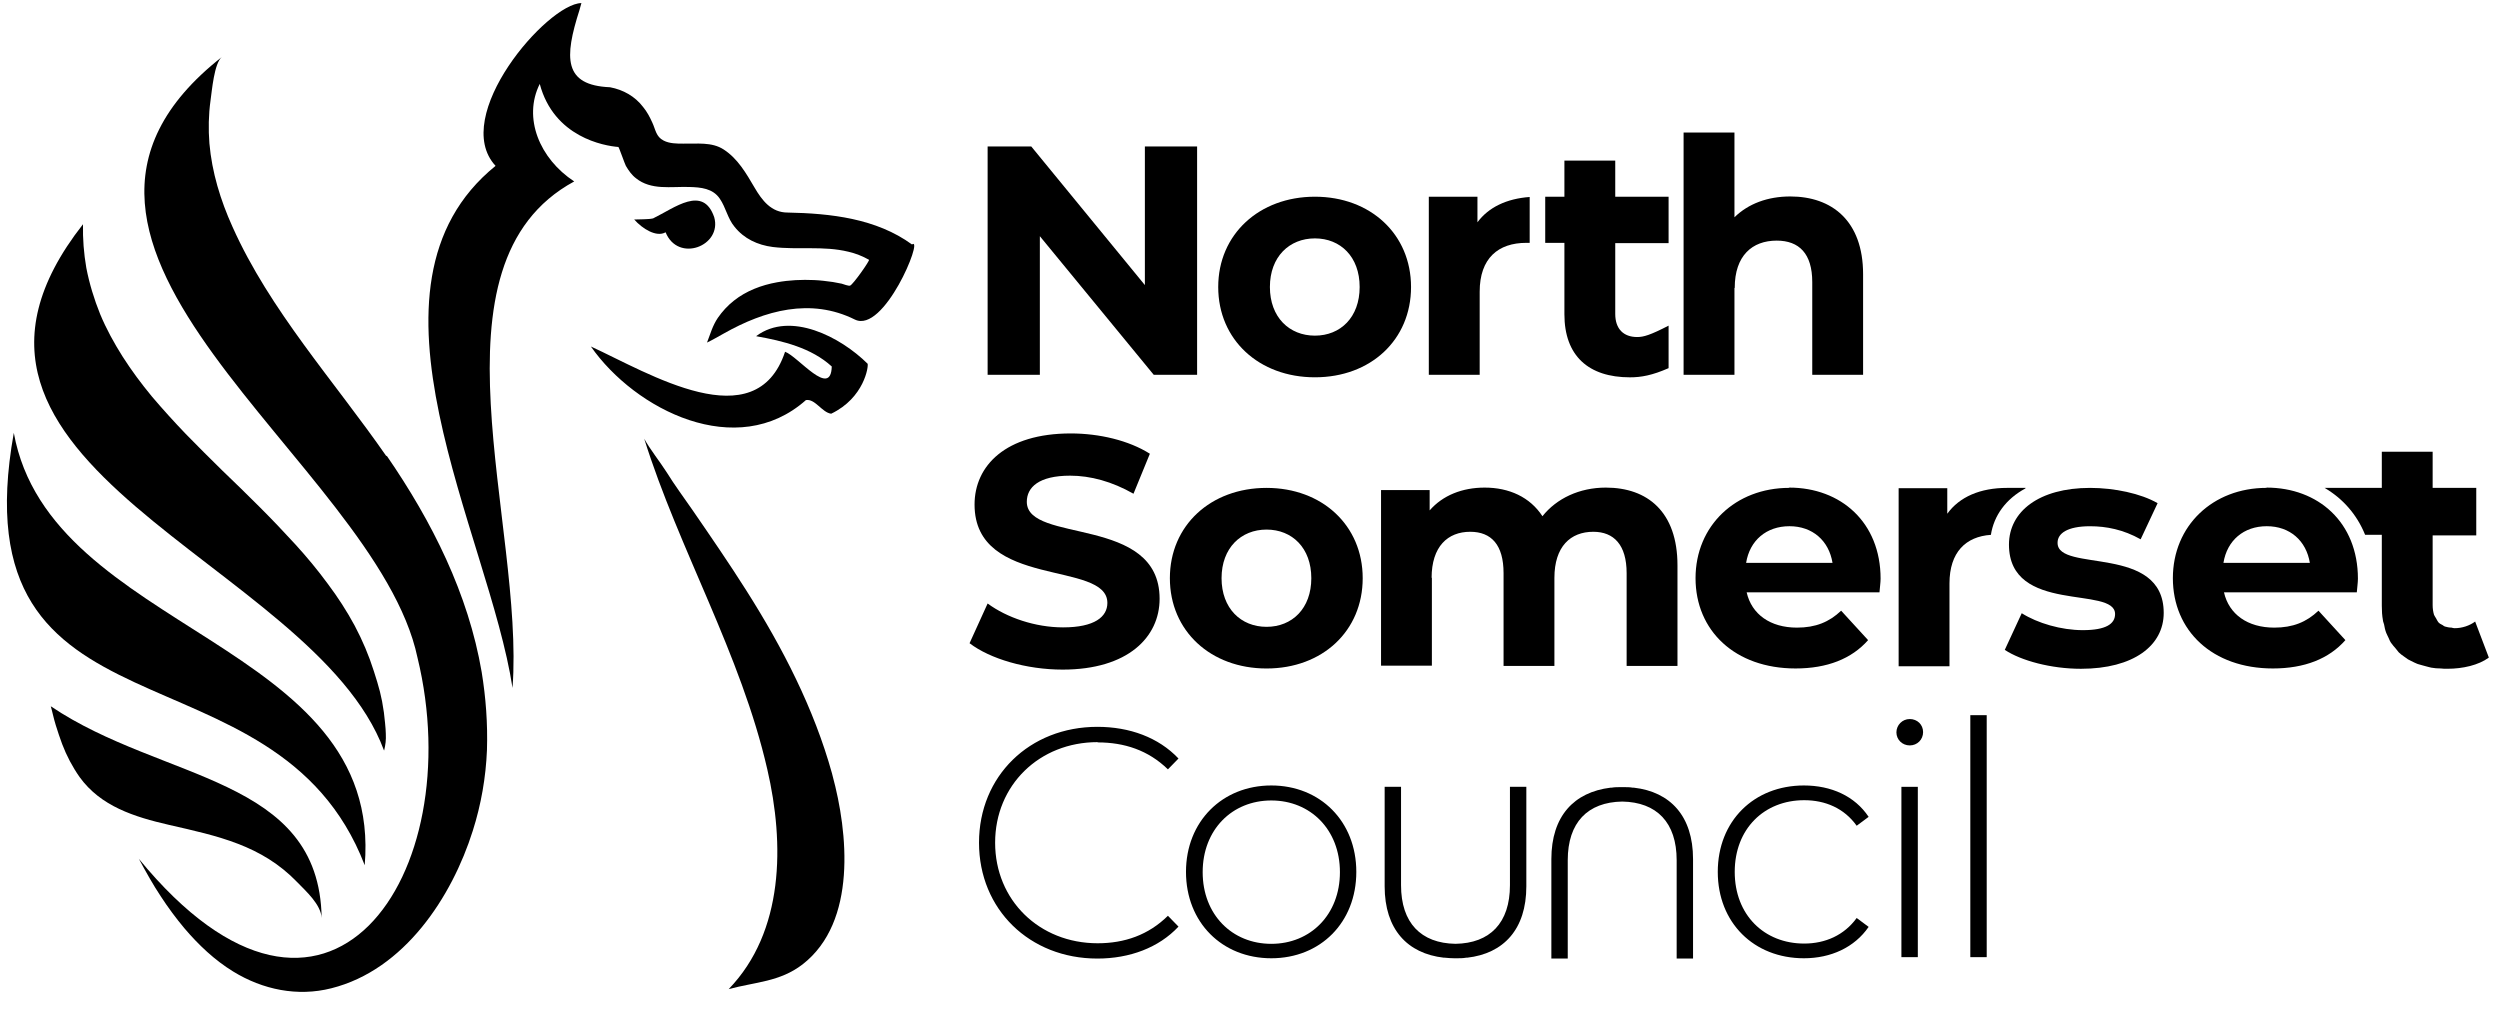 <svg width="101" height="41" viewBox="0 0 101 41" fill="none" xmlns="http://www.w3.org/2000/svg">
<g clip-path="url(#clip0_931_4398)">
<path d="M30.55 13.583C31.627 13.773 32.783 14.054 33.603 14.806C33.569 16.108 32.245 14.402 31.717 14.211C30.538 17.758 26.217 15.075 23.871 13.998C25.667 16.568 29.775 18.634 32.559 16.164C32.929 16.097 33.21 16.669 33.58 16.714C34.916 16.074 35.096 14.795 35.051 14.694C33.951 13.605 31.93 12.561 30.561 13.571L30.55 13.583Z" fill="black"/>
<path d="M36.847 9.878C35.399 8.823 33.558 8.621 31.818 8.587C31.156 8.587 30.785 8.093 30.483 7.577C30.146 7.004 29.809 6.41 29.236 6.039C28.754 5.725 28.148 5.815 27.598 5.803C27.351 5.803 27.048 5.803 26.812 5.68C26.498 5.523 26.486 5.231 26.352 4.95C26.251 4.726 26.139 4.513 25.981 4.322C25.656 3.895 25.184 3.626 24.646 3.525C22.76 3.446 22.794 2.335 23.411 0.404L23.489 0.124C22.109 0.146 18.169 4.703 20.021 6.701C13.993 11.584 19.752 21.54 20.706 27.792C21.2 21.148 17.035 10.675 23.198 7.33C21.795 6.41 21.121 4.76 21.806 3.39C22.378 5.545 24.41 5.893 24.982 5.938C25.005 5.938 25.241 6.623 25.285 6.701C25.398 6.892 25.521 7.072 25.701 7.207C25.993 7.442 26.352 7.532 26.722 7.554C27.093 7.577 27.474 7.543 27.845 7.554C28.316 7.566 28.799 7.611 29.079 8.026C29.326 8.385 29.394 8.823 29.674 9.16C30.056 9.642 30.606 9.9 31.223 9.979C32.233 10.102 33.266 9.923 34.276 10.17C34.568 10.237 34.849 10.349 35.107 10.495C35.152 10.518 34.467 11.494 34.344 11.539C34.288 11.562 34.074 11.483 34.007 11.461C33.883 11.438 33.76 11.416 33.648 11.393C33.401 11.36 33.154 11.326 32.896 11.315C32.391 11.292 31.886 11.315 31.392 11.405C30.763 11.517 30.146 11.752 29.652 12.145C29.394 12.347 29.18 12.583 29.001 12.841C28.788 13.155 28.698 13.492 28.563 13.84C28.799 13.728 29.023 13.593 29.248 13.47C30.898 12.538 32.75 12.022 34.535 12.909C35.713 13.492 37.307 9.597 36.858 9.867L36.847 9.878Z" fill="black"/>
<path d="M42.01 9.542L46.612 15.143H48.363V5.916H46.253V11.517L41.662 5.916H39.9V15.143H42.01V9.542Z" fill="black"/>
<path d="M53.122 15.243C55.379 15.243 57.006 13.728 57.006 11.595C57.006 9.463 55.367 7.947 53.122 7.947C50.877 7.947 49.216 9.463 49.216 11.595C49.216 13.728 50.866 15.243 53.122 15.243ZM53.122 9.631C54.155 9.631 54.93 10.372 54.93 11.595C54.93 12.819 54.155 13.56 53.122 13.56C52.09 13.56 51.304 12.819 51.304 11.595C51.304 10.372 52.09 9.631 53.122 9.631Z" fill="black"/>
<path d="M70.083 11.63C70.083 10.328 70.79 9.721 71.778 9.721C72.687 9.721 73.215 10.249 73.215 11.394V15.143H75.269V11.079C75.269 8.913 74 7.937 72.328 7.937C71.418 7.937 70.633 8.228 70.072 8.778V5.355H68.017V15.143H70.072V11.641L70.083 11.63Z" fill="black"/>
<path d="M42.942 25.346C41.831 25.346 40.674 24.953 39.9 24.381L39.17 25.986C39.99 26.614 41.46 27.052 42.931 27.052C45.568 27.052 46.848 25.739 46.848 24.19C46.848 20.8 41.483 21.979 41.483 20.273C41.483 19.689 41.965 19.217 43.234 19.217C44.053 19.217 44.928 19.453 45.793 19.947L46.455 18.331C45.602 17.792 44.412 17.511 43.256 17.511C40.63 17.511 39.372 18.813 39.372 20.385C39.372 23.808 44.738 22.63 44.738 24.358C44.738 24.919 44.221 25.346 42.953 25.346H42.942Z" fill="black"/>
<path d="M51.169 19.711C48.913 19.711 47.263 21.227 47.263 23.359C47.263 25.492 48.913 27.007 51.169 27.007C53.426 27.007 55.053 25.492 55.053 23.359C55.053 21.227 53.414 19.711 51.169 19.711ZM51.169 25.324C50.137 25.324 49.351 24.583 49.351 23.359C49.351 22.136 50.137 21.395 51.169 21.395C52.202 21.395 52.977 22.136 52.977 23.359C52.977 24.583 52.202 25.324 51.169 25.324Z" fill="black"/>
<path d="M57.837 23.347C57.837 22.079 58.488 21.484 59.397 21.484C60.25 21.484 60.744 22.012 60.744 23.156V26.905H62.798V23.347C62.798 22.079 63.449 21.484 64.37 21.484C65.2 21.484 65.716 22.012 65.716 23.156V26.905H67.77V22.842C67.77 20.676 66.558 19.699 64.875 19.699C63.808 19.699 62.888 20.137 62.315 20.855C61.81 20.081 60.968 19.699 59.981 19.699C59.072 19.699 58.286 20.014 57.758 20.62V19.8H55.794V26.894H57.848V23.336L57.837 23.347Z" fill="black"/>
<path d="M72.283 19.71C70.117 19.71 68.5 21.237 68.5 23.358C68.5 25.48 70.094 27.006 72.541 27.006C73.821 27.006 74.808 26.614 75.471 25.861L74.382 24.672C73.899 25.132 73.349 25.356 72.597 25.356C71.519 25.356 70.767 24.818 70.565 23.931H75.931C75.942 23.762 75.976 23.538 75.976 23.381C75.976 21.102 74.371 19.699 72.283 19.699V19.71ZM70.543 22.741C70.689 21.832 71.362 21.259 72.294 21.259C73.226 21.259 73.888 21.843 74.034 22.741H70.543Z" fill="black"/>
<path d="M83.126 21.923C83.126 21.552 83.519 21.26 84.439 21.26C85.09 21.26 85.786 21.395 86.482 21.788L87.167 20.329C86.493 19.936 85.416 19.711 84.439 19.711C82.374 19.711 81.162 20.666 81.162 22.001C81.162 24.83 85.449 23.651 85.449 24.807C85.449 25.2 85.09 25.458 84.147 25.458C83.272 25.458 82.318 25.178 81.678 24.774L80.993 26.255C81.655 26.693 82.868 27.019 84.069 27.019C86.19 27.019 87.414 26.087 87.414 24.762C87.414 21.968 83.126 23.146 83.126 21.934V21.923Z" fill="black"/>
<path d="M91.567 19.71C89.4 19.71 87.784 21.237 87.784 23.358C87.784 25.48 89.378 27.006 91.825 27.006C93.105 27.006 94.092 26.614 94.754 25.861L93.666 24.672C93.183 25.132 92.633 25.356 91.881 25.356C90.803 25.356 90.051 24.818 89.849 23.931H95.215C95.226 23.762 95.26 23.538 95.26 23.381C95.26 21.102 93.654 19.699 91.567 19.699V19.71ZM89.827 22.741C89.973 21.832 90.646 21.259 91.578 21.259C92.51 21.259 93.172 21.843 93.318 22.741H89.827Z" fill="black"/>
<path d="M100.546 26.557L99.996 25.11C99.772 25.278 99.469 25.379 99.166 25.379C99.121 25.379 99.087 25.368 99.042 25.356C98.952 25.356 98.851 25.334 98.773 25.311C98.739 25.3 98.717 25.278 98.683 25.255C98.616 25.222 98.548 25.188 98.504 25.132C98.47 25.087 98.447 25.031 98.414 24.975C98.391 24.93 98.358 24.896 98.335 24.84C98.301 24.728 98.279 24.593 98.279 24.447V21.63H100.041V21.562V19.98V19.71H98.279V18.251H96.225V19.71H93.913C94.642 20.137 95.215 20.777 95.551 21.607H96.225V24.47C96.225 24.683 96.236 24.874 96.27 25.053C96.27 25.11 96.303 25.166 96.315 25.222C96.337 25.345 96.36 25.457 96.404 25.57C96.427 25.637 96.472 25.704 96.494 25.761C96.528 25.839 96.562 25.929 96.618 25.996C96.663 26.064 96.719 26.12 96.775 26.187C96.82 26.243 96.865 26.299 96.91 26.355C96.977 26.423 97.044 26.468 97.123 26.524C97.179 26.557 97.224 26.602 97.28 26.636C97.359 26.681 97.46 26.726 97.549 26.771C97.606 26.793 97.662 26.827 97.718 26.838C97.819 26.872 97.931 26.894 98.043 26.928C98.099 26.939 98.156 26.962 98.223 26.973C98.346 26.995 98.47 27.006 98.605 27.006C98.661 27.006 98.706 27.018 98.75 27.018C98.75 27.018 98.829 27.018 98.874 27.018C99.502 27.018 100.131 26.872 100.546 26.569V26.557Z" fill="black"/>
<path d="M44.345 29.993C45.422 29.993 46.388 30.307 47.184 31.082L47.611 30.644C46.803 29.791 45.636 29.364 44.334 29.364C41.595 29.364 39.552 31.351 39.552 34.045C39.552 36.739 41.595 38.726 44.334 38.726C45.636 38.726 46.814 38.288 47.611 37.435L47.184 36.997C46.399 37.772 45.434 38.108 44.345 38.108C41.988 38.108 40.203 36.368 40.203 34.045C40.203 31.721 41.988 29.982 44.345 29.982V29.993Z" fill="black"/>
<path d="M51.36 31.733C49.385 31.733 47.914 33.181 47.914 35.224C47.914 37.266 49.373 38.714 51.36 38.714C53.347 38.714 54.795 37.266 54.795 35.224C54.795 33.181 53.336 31.733 51.36 31.733ZM51.36 38.131C49.778 38.131 48.588 36.952 48.588 35.235C48.588 33.517 49.778 32.339 51.36 32.339C52.943 32.339 54.133 33.517 54.133 35.235C54.133 36.952 52.943 38.131 51.36 38.131Z" fill="black"/>
<path d="M61.002 31.788V35.762C61.002 37.288 60.194 38.108 58.802 38.13C57.41 38.108 56.602 37.288 56.602 35.762V31.788H55.94V35.807C55.94 37.547 56.86 38.523 58.331 38.691C58.342 38.691 58.364 38.691 58.376 38.691C58.499 38.703 58.623 38.714 58.757 38.714H58.847C58.982 38.714 59.105 38.714 59.229 38.691C59.24 38.691 59.262 38.691 59.274 38.691C60.744 38.523 61.664 37.547 61.664 35.807V31.788H61.002Z" fill="black"/>
<path d="M66.008 31.822H65.963C65.84 31.8 65.716 31.8 65.582 31.8H65.492C65.357 31.8 65.234 31.8 65.11 31.822H65.065C63.595 32.002 62.675 32.967 62.675 34.707V38.725H63.337V34.752C63.337 33.225 64.145 32.406 65.537 32.383C66.929 32.406 67.737 33.225 67.737 34.752V38.725H68.399V34.707C68.399 32.967 67.479 31.991 66.008 31.822Z" fill="black"/>
<path d="M72.889 32.328C73.742 32.328 74.505 32.653 75.01 33.36L75.493 33.001C74.932 32.159 73.978 31.733 72.878 31.733C70.857 31.733 69.398 33.169 69.398 35.224C69.398 37.278 70.857 38.714 72.878 38.714C73.966 38.714 74.921 38.277 75.493 37.446L75.01 37.087C74.505 37.783 73.742 38.12 72.889 38.12C71.273 38.12 70.083 36.963 70.083 35.224C70.083 33.484 71.273 32.328 72.889 32.328Z" fill="black"/>
<path d="M77.48 31.788H76.817V38.669H77.48V31.788Z" fill="black"/>
<path d="M77.154 29.049C76.851 29.049 76.615 29.296 76.615 29.588C76.615 29.88 76.851 30.115 77.154 30.115C77.457 30.115 77.693 29.88 77.693 29.577C77.693 29.274 77.457 29.049 77.154 29.049Z" fill="black"/>
<path d="M80.263 28.893H79.601V38.669H80.263V28.893Z" fill="black"/>
<path d="M12.007 35.639C12.366 36.009 12.961 36.537 12.995 37.087C12.905 31.351 6.574 31.587 2.051 28.533C2.095 28.668 2.174 29.05 2.253 29.297C2.331 29.555 2.421 29.813 2.511 30.06C2.69 30.531 2.926 30.98 3.218 31.396C4.071 32.574 5.418 33.001 6.832 33.326C8.797 33.775 10.57 34.146 12.007 35.639Z" fill="black"/>
<path d="M14.734 34.965C15.509 25.873 2.028 25.592 0.558 17.488C-1.766 30.43 11.131 25.581 14.734 34.954V34.965Z" fill="black"/>
<path d="M15.52 30.318C15.576 30.071 15.599 29.903 15.587 29.645C15.587 29.443 15.531 28.971 15.509 28.78C15.419 28.129 15.307 27.748 15.105 27.119C14.903 26.479 14.645 25.873 14.33 25.278C14.016 24.695 13.646 24.122 13.241 23.584C12.837 23.034 12.4 22.506 11.939 22.001C11.468 21.485 10.985 20.979 10.491 20.485C9.998 19.992 9.492 19.498 8.987 19.015C8.493 18.532 8 18.038 7.506 17.533C7.034 17.04 6.574 16.534 6.136 16.018C5.71 15.502 5.317 14.974 4.958 14.413C4.61 13.863 4.295 13.29 4.048 12.696C3.802 12.089 3.611 11.461 3.487 10.821C3.386 10.237 3.341 9.654 3.353 9.059C-4.314 18.835 12.658 22.629 15.509 30.307L15.52 30.318Z" fill="black"/>
<path d="M15.61 18.431C13.499 15.389 10.907 12.549 9.391 9.159C8.909 8.093 8.561 6.959 8.46 5.792C8.415 5.219 8.426 4.636 8.505 4.063C8.561 3.682 8.651 2.548 8.965 2.301C-0.789 9.956 15.194 18.633 16.867 26.569C18.988 35.29 13.241 44.012 5.609 34.695C5.9 35.234 6.181 35.739 6.495 36.211C6.787 36.66 7.102 37.086 7.449 37.501C8.022 38.175 8.673 38.792 9.425 39.252C10.615 39.982 12.018 40.274 13.387 39.926C16.339 39.185 18.259 36.233 19.101 33.562C19.437 32.506 19.628 31.406 19.673 30.306C19.707 29.229 19.628 28.185 19.46 27.152C18.921 23.998 17.462 21.08 15.621 18.408L15.61 18.431Z" fill="black"/>
<path d="M26.89 9.384C27.395 10.63 29.18 9.934 28.855 8.778C28.406 7.465 27.261 8.397 26.385 8.823C26.206 8.868 25.824 8.857 25.622 8.868C25.948 9.239 26.52 9.598 26.89 9.384Z" fill="black"/>
<path d="M81.835 19.711H81.083C80.005 19.711 79.163 20.071 78.67 20.755V19.723H76.705V26.918H78.759V23.573C78.759 22.304 79.422 21.676 80.432 21.608C80.555 20.823 81.038 20.16 81.824 19.734L81.835 19.711Z" fill="black"/>
<path d="M59.779 11.786C59.779 10.428 60.531 9.811 61.664 9.811C61.709 9.811 61.754 9.811 61.799 9.811V7.958C60.867 8.026 60.138 8.374 59.689 8.98V7.947H57.724V15.142H59.779V11.797V11.786Z" fill="black"/>
<path d="M63.202 12.696C63.202 14.379 64.178 15.244 65.851 15.244C66.3 15.244 66.749 15.165 67.411 14.873V13.156C66.67 13.538 66.401 13.616 66.143 13.616C65.593 13.616 65.256 13.291 65.256 12.684V9.822H67.411V7.948H65.256V6.489H63.202V7.948H62.427V9.811H63.202V12.707V12.696Z" fill="black"/>
<path d="M33.614 31.25C32.885 28.623 31.616 26.165 30.157 23.864C29.461 22.764 28.72 21.686 27.979 20.609C27.631 20.104 27.261 19.61 26.935 19.082C26.655 18.644 26.251 18.139 26.026 17.724C27.429 22.203 29.932 26.423 30.999 31.081C31.695 34.089 31.683 37.636 29.439 39.96C30.527 39.668 31.504 39.668 32.424 38.961C34.636 37.243 34.254 33.618 33.636 31.339L33.614 31.25Z" fill="black"/>
</g>
<defs>
<clipPath id="clip0_931_4398">
<rect width="100.269" height="39.948" fill="white" transform="translate(0.277 0.135)"/>
</clipPath>
</defs>
</svg>
